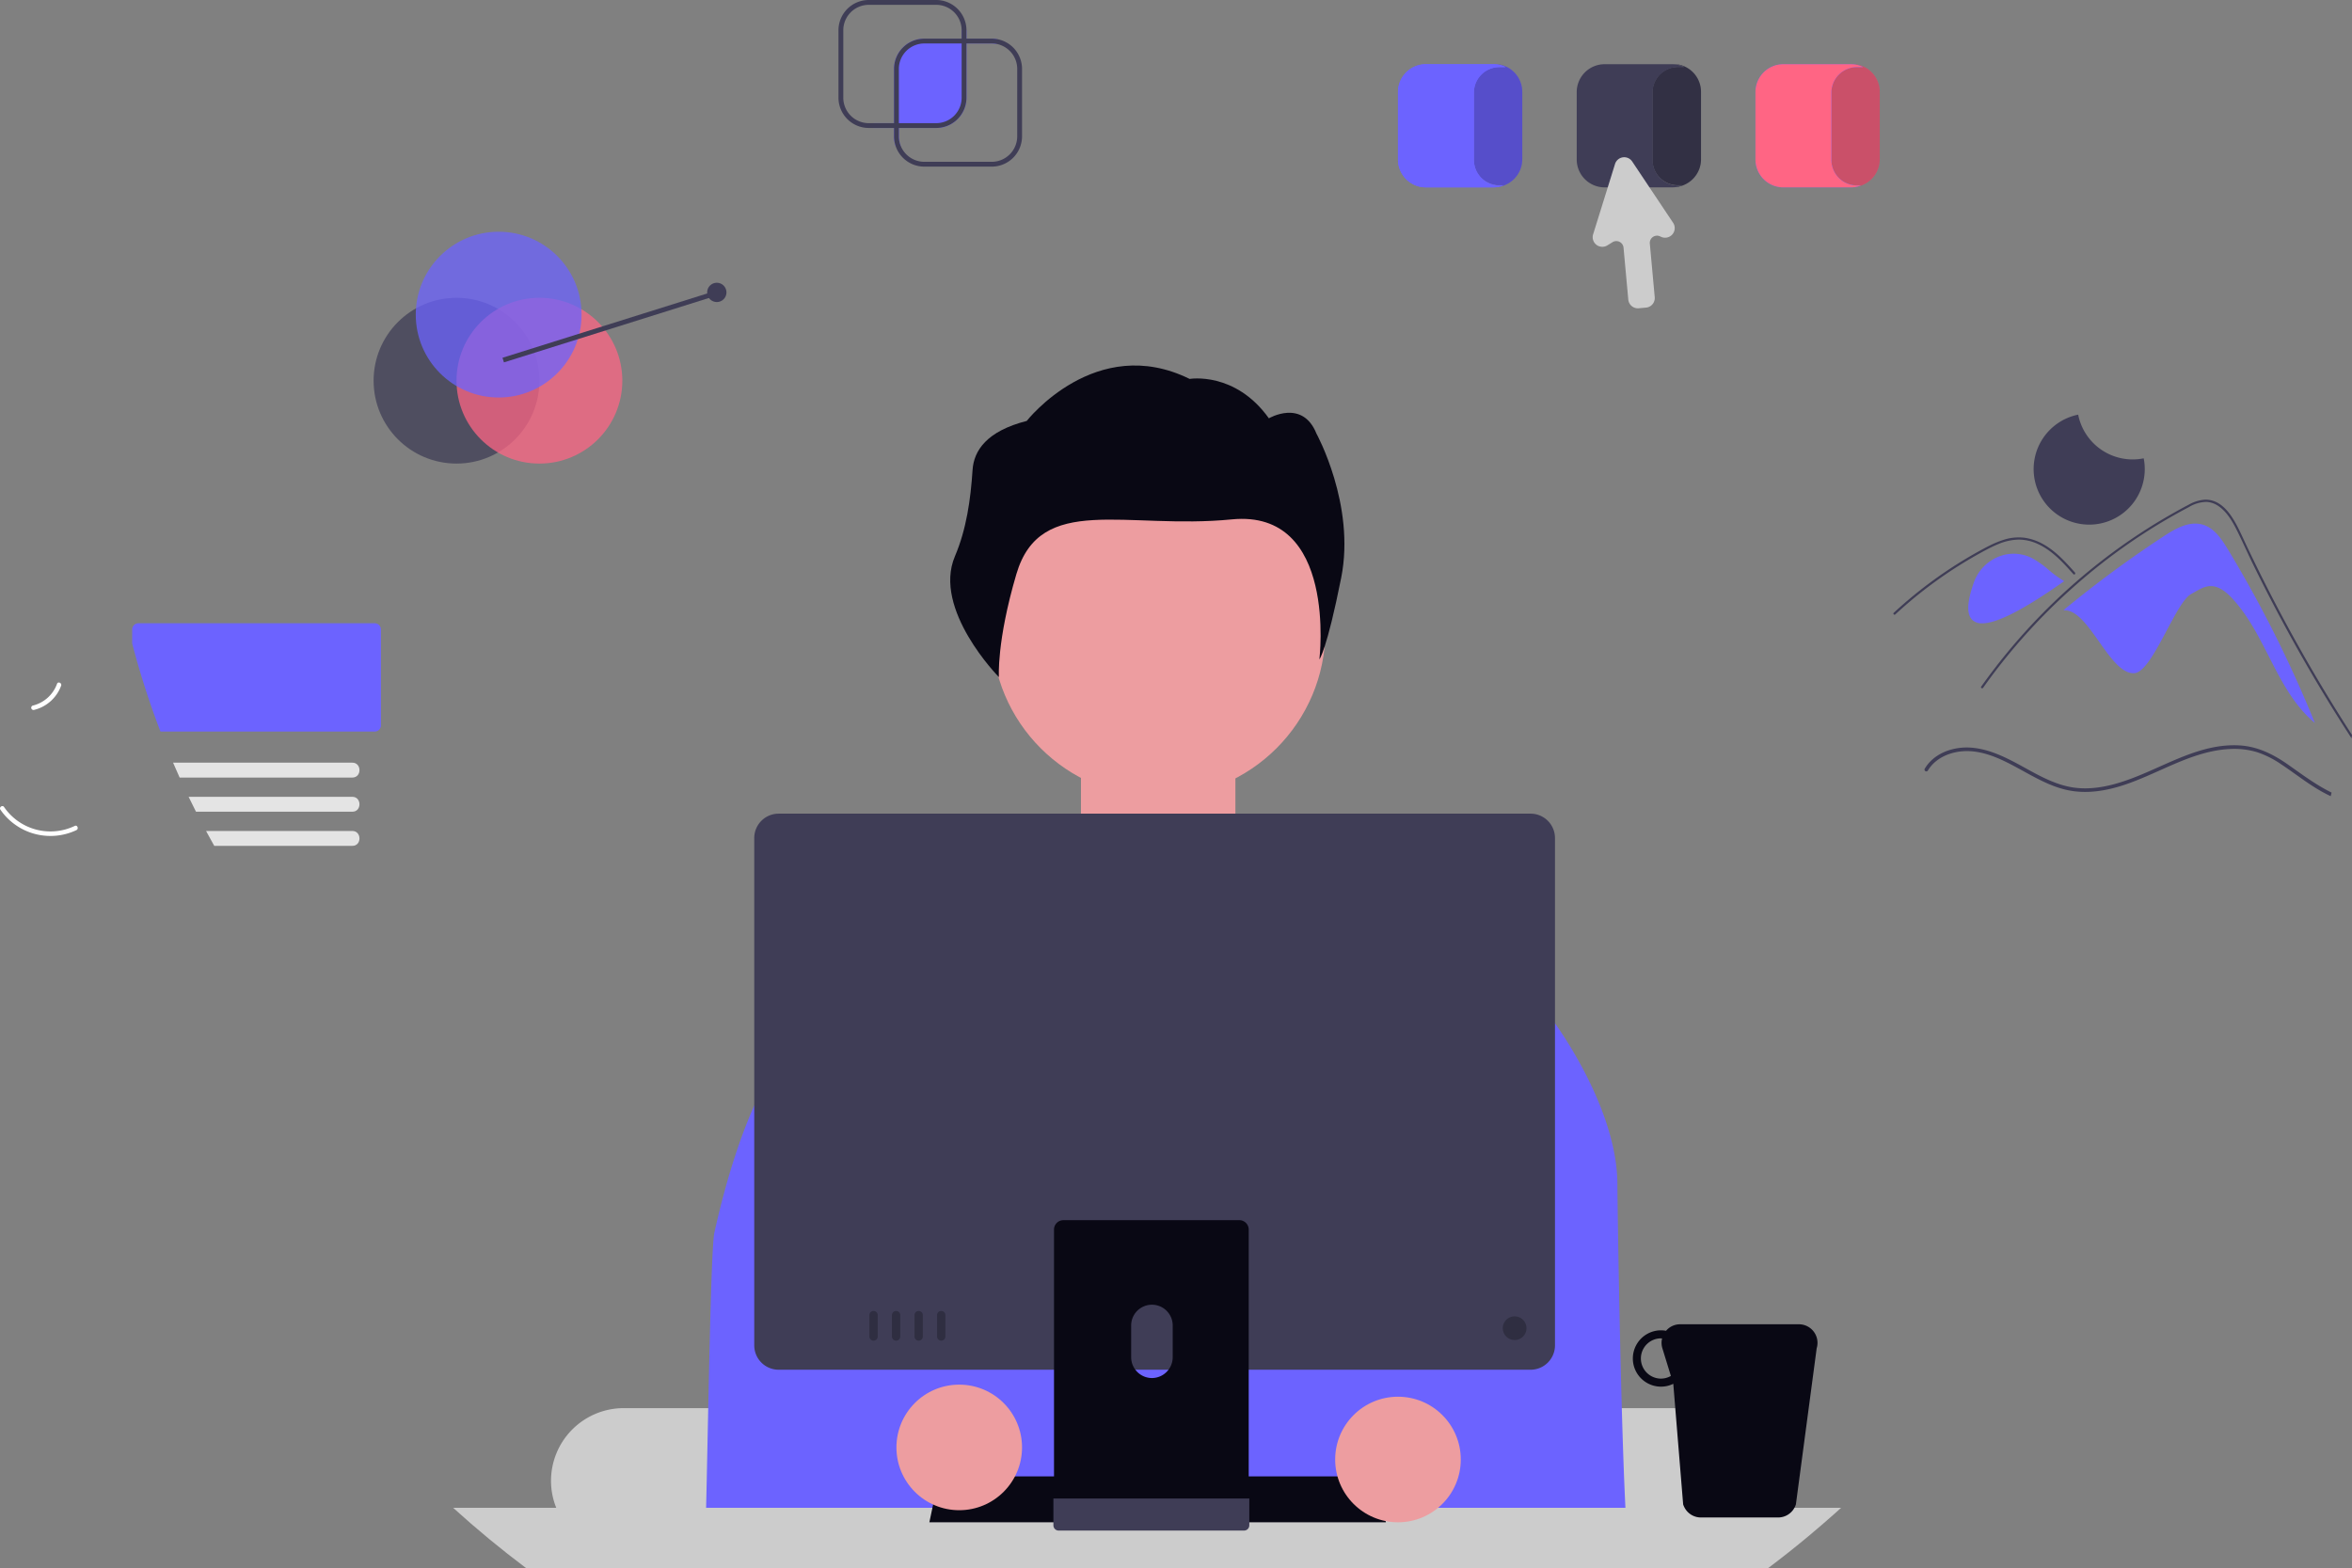 <svg viewBox="0 0 800.117 533.577" xmlns="http://www.w3.org/2000/svg"><rect x="0" y="0" width="800.117" height="533.577" fill="#808080" stroke="none"/><g transform="translate(-561.1 -255.53)"><path d="m587.084 537.988a20.667 20.667 0 0 1 -25.842-6.955c-.56-.819.685-1.728 1.246-.908a19.137 19.137 0 0 0 24.052 6.421c.895-.428 1.434 1.017.544 1.443zm-14.859-42.374a11.7 11.7 0 0 0 8.27-7.4c.334-.936 1.737-.294 1.4.635a13.109 13.109 0 0 1 -9.131 8.212.8.8 0 0 1 -.993-.449.775.775 0 0 1 .454-.998z" fill="#fff"/><path d="m1133.986 734.652h-360.723a24.746 24.746 0 0 0 -24.717 24.717 24.468 24.468 0 0 0 1.783 9.195 24.719 24.719 0 0 0 22.934 15.53h360.723a24.719 24.719 0 0 0 21.332-12.244 23.863 23.863 0 0 0 1.611-3.287 24.468 24.468 0 0 0 1.783-9.195 24.753 24.753 0 0 0 -24.725-24.717z" fill="#ccc"/><path d="m928.822 509.469h52.545v61.763h-52.545z" fill="#ed9da0"/><path d="m947.218 469.604h5.493a10.071 10.071 0 0 1 10.068 10.071h-25.632a10.071 10.071 0 0 1 10.071-10.071z" fill="#ccc"/><circle cx="955.246" cy="470.001" fill="#ed9da0" r="56.737"/><path d="m891.954 415.419c.429-6.516 4.738-13.183 18.427-16.667 0 0 23.494-30.042 55.419-14.288 0 0 15.477-2.663 26.954 13.4 0 0 11.379-6.711 16.179 5.184 0 0 13.345 24.263 8.432 49.012s-7.428 27.837-7.428 27.837 6.262-51.192-29.808-47.642-65.11-9.135-73.279 18.638c-6.783 23.061-5.928 35.038-5.928 35.038s-22.682-23.006-14.97-41.121c3.946-9.27 5.34-19.343 6.002-29.391z" fill="#090814"/><path d="m800.955 780.068h313.829c-2.1-23.939-3.468-115.447-3.468-121.469 0-26.564-21.736-55.552-21.736-55.552l-7.78-4.3-64.973-20.271-16.815-21.843a18.7 18.7 0 0 0 -14.975-7.312l-53.115.4a18.754 18.754 0 0 0 -12.6 4.992l-32.891 30.512-48.238 23.035-.082-.082-.5.375-7.159 5.156-4.6 3.328s-12.089 14.494-21.745 57.966c-1.453 6.539-2.472 91.18-3.152 105.065z" fill="#6c63ff"/><path d="m1187.422 768.564c-.756.69-1.52 1.372-2.284 2.054q-4.339 3.858-8.8 7.584-6.742 5.62-13.764 10.9h-422.475q-12.9-9.688-24.857-20.543z" fill="#ccc"/><path d="m1032.563 773.495h-155.306l3.286-15.612h148.73zm140.504-67.376h-40.412a6.242 6.242 0 0 0 -4.791 2.219 9.059 9.059 0 0 0 -1.709-.164 9.585 9.585 0 1 0 0 19.17 9.476 9.476 0 0 0 4.173-.969l.675 8.282 2.679 32.737a5.976 5.976 0 0 0 .509 1.175 6.3 6.3 0 0 0 5.53 3.287h26.281a6.323 6.323 0 0 0 5.538-3.287 6.479 6.479 0 0 0 .5-1.175l7.067-53.1a6.319 6.319 0 0 0 -6.04-8.176zm-46.911 18.489a6.85 6.85 0 0 1 0-13.7c.123 0 .238.033.362.041a6.275 6.275 0 0 0 .1 3.344l2.892 9.4a6.737 6.737 0 0 1 -3.353.912z" fill="#090814"/><path d="m1081.791 532.38h-255.815a8.3 8.3 0 0 0 -8.291 8.291v172.624a8.3 8.3 0 0 0 8.291 8.291h255.815a8.3 8.3 0 0 0 8.291-8.291v-172.624a8.3 8.3 0 0 0 -8.291-8.291z" fill="#3f3d56"/><path d="m982.693 670.699h-59.845a3.193 3.193 0 0 0 -3.188 3.2v94.538h66.23v-94.542a3.195 3.195 0 0 0 -3.2-3.2zm-29.721 53.715a7.1 7.1 0 0 1 -7.067-7.067v-10.9a7.067 7.067 0 0 1 14.133 0v10.9a7.1 7.1 0 0 1 -7.067 7.067z" fill="#090814"/><path d="m919.454 765.408v9.121a1.787 1.787 0 0 0 1.783 1.783h63.078a1.792 1.792 0 0 0 1.783-1.783v-9.121z" fill="#3f3d56"/><circle cx="1076.352" cy="707.453" fill="#2f2e41" r="4.039"/><path d="m858.27 701.595a1.413 1.413 0 0 0 -1.413 1.413v7.272a1.413 1.413 0 1 0 2.827 0v-7.272a1.413 1.413 0 0 0 -1.413-1.413zm7.674 0a1.413 1.413 0 0 0 -1.413 1.413v7.272a1.413 1.413 0 1 0 2.827 0v-7.272a1.413 1.413 0 0 0 -1.413-1.413zm7.678 0a1.413 1.413 0 0 0 -1.413 1.413v7.272a1.413 1.413 0 1 0 2.827 0v-7.272a1.413 1.413 0 0 0 -1.414-1.413zm7.672 0a1.413 1.413 0 0 0 -1.413 1.413v7.272a1.413 1.413 0 1 0 2.827 0v-7.272a1.413 1.413 0 0 0 -1.413-1.413z" fill="#2f2e41"/><circle cx="887.417" cy="748.021" fill="#ed9da0" r="21.364"/><circle cx="1036.671" cy="752.13" fill="#ed9da0" r="21.364"/><path d="m1318.955 442.396c-2.111-3.492-4.613-7.22-8.531-8.36-4.537-1.32-9.2 1.3-13.151 3.891a383.216 383.216 0 0 0 -34.1 25.128l.012.136c8.483-.585 15.524 21.972 24.007 21.387 6.129-.423 13.912-24.045 19.328-26.945 2.055-1.1 4.059-2.57 6.388-2.672 2.894-.127 5.417 1.894 7.4 4.005 11.729 12.49 15.123 31.589 28.281 42.562a417.584 417.584 0 0 0 -29.629-59.131z" fill="#6c63ff"/><path d="m1341.529 472.731q9.281 16.763 19.688 32.86v.008c-.041.378-.1.756-.156 1.134q-1.257-1.923-2.49-3.862-9.343-14.655-17.757-29.869-3.994-7.235-7.79-14.585-2.934-5.694-5.744-11.455c-.534-1.1-1.052-2.2-1.569-3.311-1.216-2.6-2.416-5.21-3.7-7.773-1.463-2.925-3.246-5.982-5.933-7.946a8.094 8.094 0 0 0 -4.217-1.627 11.772 11.772 0 0 0 -6.105 1.75 196.482 196.482 0 0 0 -38.645 26.648 201.367 201.367 0 0 0 -31.385 34.85c-.279.394-.937.016-.657-.386a203.44 203.44 0 0 1 3.377-4.626 202.328 202.328 0 0 1 51.645-48.169q5.017-3.254 10.23-6.2c1.75-.994 3.509-1.972 5.3-2.892a12.923 12.923 0 0 1 5.62-1.742c6.82-.107 10.354 7.617 12.778 12.811q1.134 2.453 2.309 4.9 4.425 9.244 9.195 18.341 2.938 5.599 6.006 11.141zm-75.085-21.843c-.4-.442-.79-.883-1.189-1.325-3.144-3.477-6.518-6.914-10.836-8.908a15.72 15.72 0 0 0 -6.586-1.527 18.8 18.8 0 0 0 -6.839 1.491c-1.03.411-2.036.878-3.028 1.375a95.29 95.29 0 0 0 -3.354 1.792q-3.119 1.726-6.157 3.6-6.045 3.736-11.712 8.043-2.937 2.233-5.754 4.613-2.619 2.211-5.133 4.54c-.358.331-.893-.2-.535-.535.442-.411.888-.82 1.335-1.224q1.893-1.711 3.846-3.356 3.562-3.006 7.308-5.779 5.826-4.315 12.052-8.045 3.112-1.862 6.309-3.568a61.814 61.814 0 0 1 1.953-1 31.142 31.142 0 0 1 4.643-1.89 16.518 16.518 0 0 1 7.013-.689 18.259 18.259 0 0 1 6.47 2.238c4.24 2.37 7.528 6.034 10.728 9.61.324.37-.208.908-.534.544z" fill="#3f3d56"/><path d="m1235.42 467.619a4.882 4.882 0 0 1 -3.028-.867c-2.346-1.777-2.285-6.047.188-13.052a14.734 14.734 0 0 1 7.976-8.572 13.653 13.653 0 0 1 11-.065q.455.2.9.424a32.385 32.385 0 0 1 5.623 3.989 37.148 37.148 0 0 0 4.683 3.459l.551.323-.522.368c-13.319 9.366-22.343 13.993-27.371 13.993z" fill="#6c63ff"/><path d="m1286.606 411.851a18.9 18.9 0 0 1 -18.541-15.236 18.9 18.9 0 1 0 22.292 14.862 18.983 18.983 0 0 1 -3.751.374z" fill="#3f3d56"/><circle cx="716.399" cy="385.06" fill="#3f3d56" opacity=".74" r="28.203"/><circle cx="744.602" cy="385.06" fill="#ff6584" opacity=".74" r="28.203"/><circle cx="730.739" cy="362.582" fill="#6c63ff" opacity=".74" r="28.203"/><path d="m732.045 377.26 72.443-22.76.492 1.568-72.443 22.76z" fill="#3f3d56"/><path d="m1191.086 277.305h-.468a9.408 9.408 0 0 1 4.2.993h-2.131a8.67 8.67 0 0 0 -8.66 8.66v22.943a8.67 8.67 0 0 0 8.66 8.66h1.358a9.418 9.418 0 0 1 -3.426.65h.468a9.493 9.493 0 0 0 9.482-9.482v-22.942a9.493 9.493 0 0 0 -9.482-9.482z" fill="#ff6584"/><path d="m1191.086 277.305h-.468a9.408 9.408 0 0 1 4.2.993h-2.131a8.67 8.67 0 0 0 -8.66 8.66v22.943a8.67 8.67 0 0 0 8.66 8.66h1.358a9.418 9.418 0 0 1 -3.426.65h.468a9.493 9.493 0 0 0 9.482-9.482v-22.942a9.493 9.493 0 0 0 -9.482-9.482z" opacity=".21"/><path d="m1192.777 318.633a8.67 8.67 0 0 1 -8.66-8.66v-22.943a8.67 8.67 0 0 1 8.66-8.66h2.131a9.409 9.409 0 0 0 -4.2-.993h-22.941a9.493 9.493 0 0 0 -9.482 9.482v22.943a9.493 9.493 0 0 0 9.482 9.482h22.943a9.418 9.418 0 0 0 3.426-.65z" fill="#6c63ff"/><path d="m1192.777 318.633a8.67 8.67 0 0 1 -8.66-8.66v-22.943a8.67 8.67 0 0 1 8.66-8.66h2.131a9.409 9.409 0 0 0 -4.2-.993h-22.941a9.493 9.493 0 0 0 -9.482 9.482v22.943a9.493 9.493 0 0 0 9.482 9.482h22.943a9.418 9.418 0 0 0 3.426-.65z" fill="#ff6584"/><circle cx="804.949" cy="355.022" fill="#3f3d56" r="3.287"/><path d="m1339.541 515.747c4.815 3.394 9.441 6.853 14.733 9.466-.1.4-.205.813-.3 1.216-.649-.3-1.282-.625-1.915-.953-5.366-2.81-9.984-6.631-15.021-9.951a32.41 32.41 0 0 0 -8.1-4.059 26.73 26.73 0 0 0 -9.261-1.085c-13.041.641-24.216 8.423-36.336 12.342-5.933 1.923-12.244 2.95-18.431 1.742s-11.685-4.495-17.149-7.469c-5.39-2.942-11.266-5.9-17.56-5.9-5.127.008-10.518 2.062-13.262 6.6a.615.615 0 0 1 -1.06-.624 12.93 12.93 0 0 1 2.243-2.8c3.583-3.394 8.85-4.733 13.69-4.339 6.261.509 11.972 3.468 17.387 6.442 5.744 3.155 11.627 6.549 18.267 7.239 6.557.69 13.049-1.027 19.129-3.336 11.775-4.478 23.394-11.939 36.492-11.11 6.174.392 11.466 3.07 16.454 6.579z" fill="#3f3d56"/><path d="m900.154 268.817v1.668a8.652 8.652 0 0 0 -1.676-.164h-8.6v18.456a10.31 10.31 0 0 1 -10.3 10.3h-12.704v2.843a8.611 8.611 0 0 0 .666 3.32h-1.758a10.121 10.121 0 0 1 -.551-3.32v-2.843h-6.985v-1.643h6.985v-18.452a10.31 10.31 0 0 1 10.3-10.3h12.7v-2.88h1.643v2.876h8.6a10.259 10.259 0 0 1 1.676.14z" fill="#6c63ff"/><path d="m879.578 255.529h-22.942a10.31 10.31 0 0 0 -10.3 10.3v22.942a10.31 10.31 0 0 0 10.3 10.3h22.942a10.31 10.31 0 0 0 10.3-10.3v-22.97a10.309 10.309 0 0 0 -10.3-10.272zm8.661 33.246a8.672 8.672 0 0 1 -8.661 8.661h-22.942a8.672 8.672 0 0 1 -8.661-8.661v-22.941a8.673 8.673 0 0 1 8.661-8.661h22.942a8.671 8.671 0 0 1 8.661 8.628z" fill="#3f3d56"/><path d="m865.232 297.437v1.643h1.643v-1.643zm0 0v1.643h1.643v-1.643zm34.923-28.62a10.263 10.263 0 0 0 -1.676-.14h-22.943a10.31 10.31 0 0 0 -10.3 10.3v22.942a10.12 10.12 0 0 0 .551 3.32 10.308 10.308 0 0 0 9.754 6.985h22.941a10.31 10.31 0 0 0 10.3-10.3v-22.942a10.3 10.3 0 0 0 -8.628-10.165zm6.985 33.107a8.672 8.672 0 0 1 -8.661 8.661h-22.943a8.673 8.673 0 0 1 -8.661-8.661v-22.942a8.672 8.672 0 0 1 8.661-8.661h22.946a8.664 8.664 0 0 1 8.661 8.661zm-41.907-4.487v1.643h1.643v-1.643z" fill="#3f3d56"/><path d="m688.58 467.602h-80.4a2.116 2.116 0 0 0 -2.115 2.108v4.766a285.287 285.287 0 0 0 9.619 29.969h72.893a2.106 2.106 0 0 0 2.108-2.108v-32.625a2.11 2.11 0 0 0 -2.105-2.11z" fill="#6c63ff"/><path d="m680.92 515.029h-60.942c.725 1.7 1.464 3.389 2.23 5.07h58.711c3.309.048 3.275-5.117.001-5.07zm0 11.618h-55.654q1.22 2.552 2.508 5.071h53.146c3.308.047 3.274-5.112 0-5.071zm0 11.626h-49.723c.908 1.7 1.844 3.389 2.793 5.07h46.93c3.308.047 3.274-5.118 0-5.07z" fill="#e4e4e4"/><path d="m1130.279 277.305h-.468a9.409 9.409 0 0 1 4.2.993h-2.133a8.67 8.67 0 0 0 -8.661 8.66v22.943a8.67 8.67 0 0 0 8.66 8.66h1.361a9.417 9.417 0 0 1 -3.426.65h.468a9.493 9.493 0 0 0 9.482-9.482v-22.942a9.493 9.493 0 0 0 -9.482-9.482z" fill="#3f3d56"/><path d="m1130.279 277.305h-.468a9.409 9.409 0 0 1 4.2.993h-2.133a8.67 8.67 0 0 0 -8.661 8.66v22.943a8.67 8.67 0 0 0 8.66 8.66h1.361a9.417 9.417 0 0 1 -3.426.65h.468a9.493 9.493 0 0 0 9.482-9.482v-22.942a9.493 9.493 0 0 0 -9.482-9.482z" opacity=".21"/><path d="m1069.473 277.305h-.468a9.408 9.408 0 0 1 4.2.993h-2.131a8.67 8.67 0 0 0 -8.66 8.66v22.943a8.67 8.67 0 0 0 8.66 8.66h1.358a9.418 9.418 0 0 1 -3.426.65h.468a9.493 9.493 0 0 0 9.482-9.482v-22.942a9.493 9.493 0 0 0 -9.482-9.482z" fill="#6c63ff"/><path d="m1069.473 277.305h-.468a9.408 9.408 0 0 1 4.2.993h-2.131a8.67 8.67 0 0 0 -8.66 8.66v22.943a8.67 8.67 0 0 0 8.66 8.66h1.358a9.418 9.418 0 0 1 -3.426.65h.468a9.493 9.493 0 0 0 9.482-9.482v-22.942a9.493 9.493 0 0 0 -9.482-9.482z" opacity=".21"/><path d="m1071.164 318.633a8.67 8.67 0 0 1 -8.66-8.66v-22.943a8.67 8.67 0 0 1 8.66-8.66h2.131a9.409 9.409 0 0 0 -4.2-.993h-22.941a9.493 9.493 0 0 0 -9.482 9.482v22.943a9.493 9.493 0 0 0 9.482 9.482h22.943a9.418 9.418 0 0 0 3.426-.65z" fill="#6c63ff"/><path d="m1131.97 318.633a8.67 8.67 0 0 1 -8.661-8.66v-22.943a8.67 8.67 0 0 1 8.661-8.66h2.131a9.408 9.408 0 0 0 -4.2-.993h-22.941a9.493 9.493 0 0 0 -9.482 9.482v22.943a9.493 9.493 0 0 0 9.482 9.482h22.943a9.418 9.418 0 0 0 3.426-.65z" fill="#3f3d56"/><path d="m1130.26 331.321-8.035-12.038-5.875-8.8a3.269 3.269 0 0 0 -5.842.846l-2.474 7.954-4.98 15.982a3.275 3.275 0 0 0 4.848 3.755l1.767-1.093a2.453 2.453 0 0 1 3.731 1.865l1.619 17.667a3.28 3.28 0 0 0 3.254 2.975c.1 0 .2-.008.3-.016l2.482-.222a3.268 3.268 0 0 0 2.958-3.558l-1.668-18.242a2.45 2.45 0 0 1 3.468-2.449l.362.164a3.27 3.27 0 0 0 4.084-4.791z" fill="#ccc"/><path d="m1071.164 318.633a8.67 8.67 0 0 1 -8.66-8.66v-22.943a8.67 8.67 0 0 1 8.66-8.66h2.131a9.409 9.409 0 0 0 -4.2-.993h-22.941a9.493 9.493 0 0 0 -9.482 9.482v22.943a9.493 9.493 0 0 0 9.482 9.482h22.943a9.418 9.418 0 0 0 3.426-.65z" fill="#6c63ff"/></g></svg>